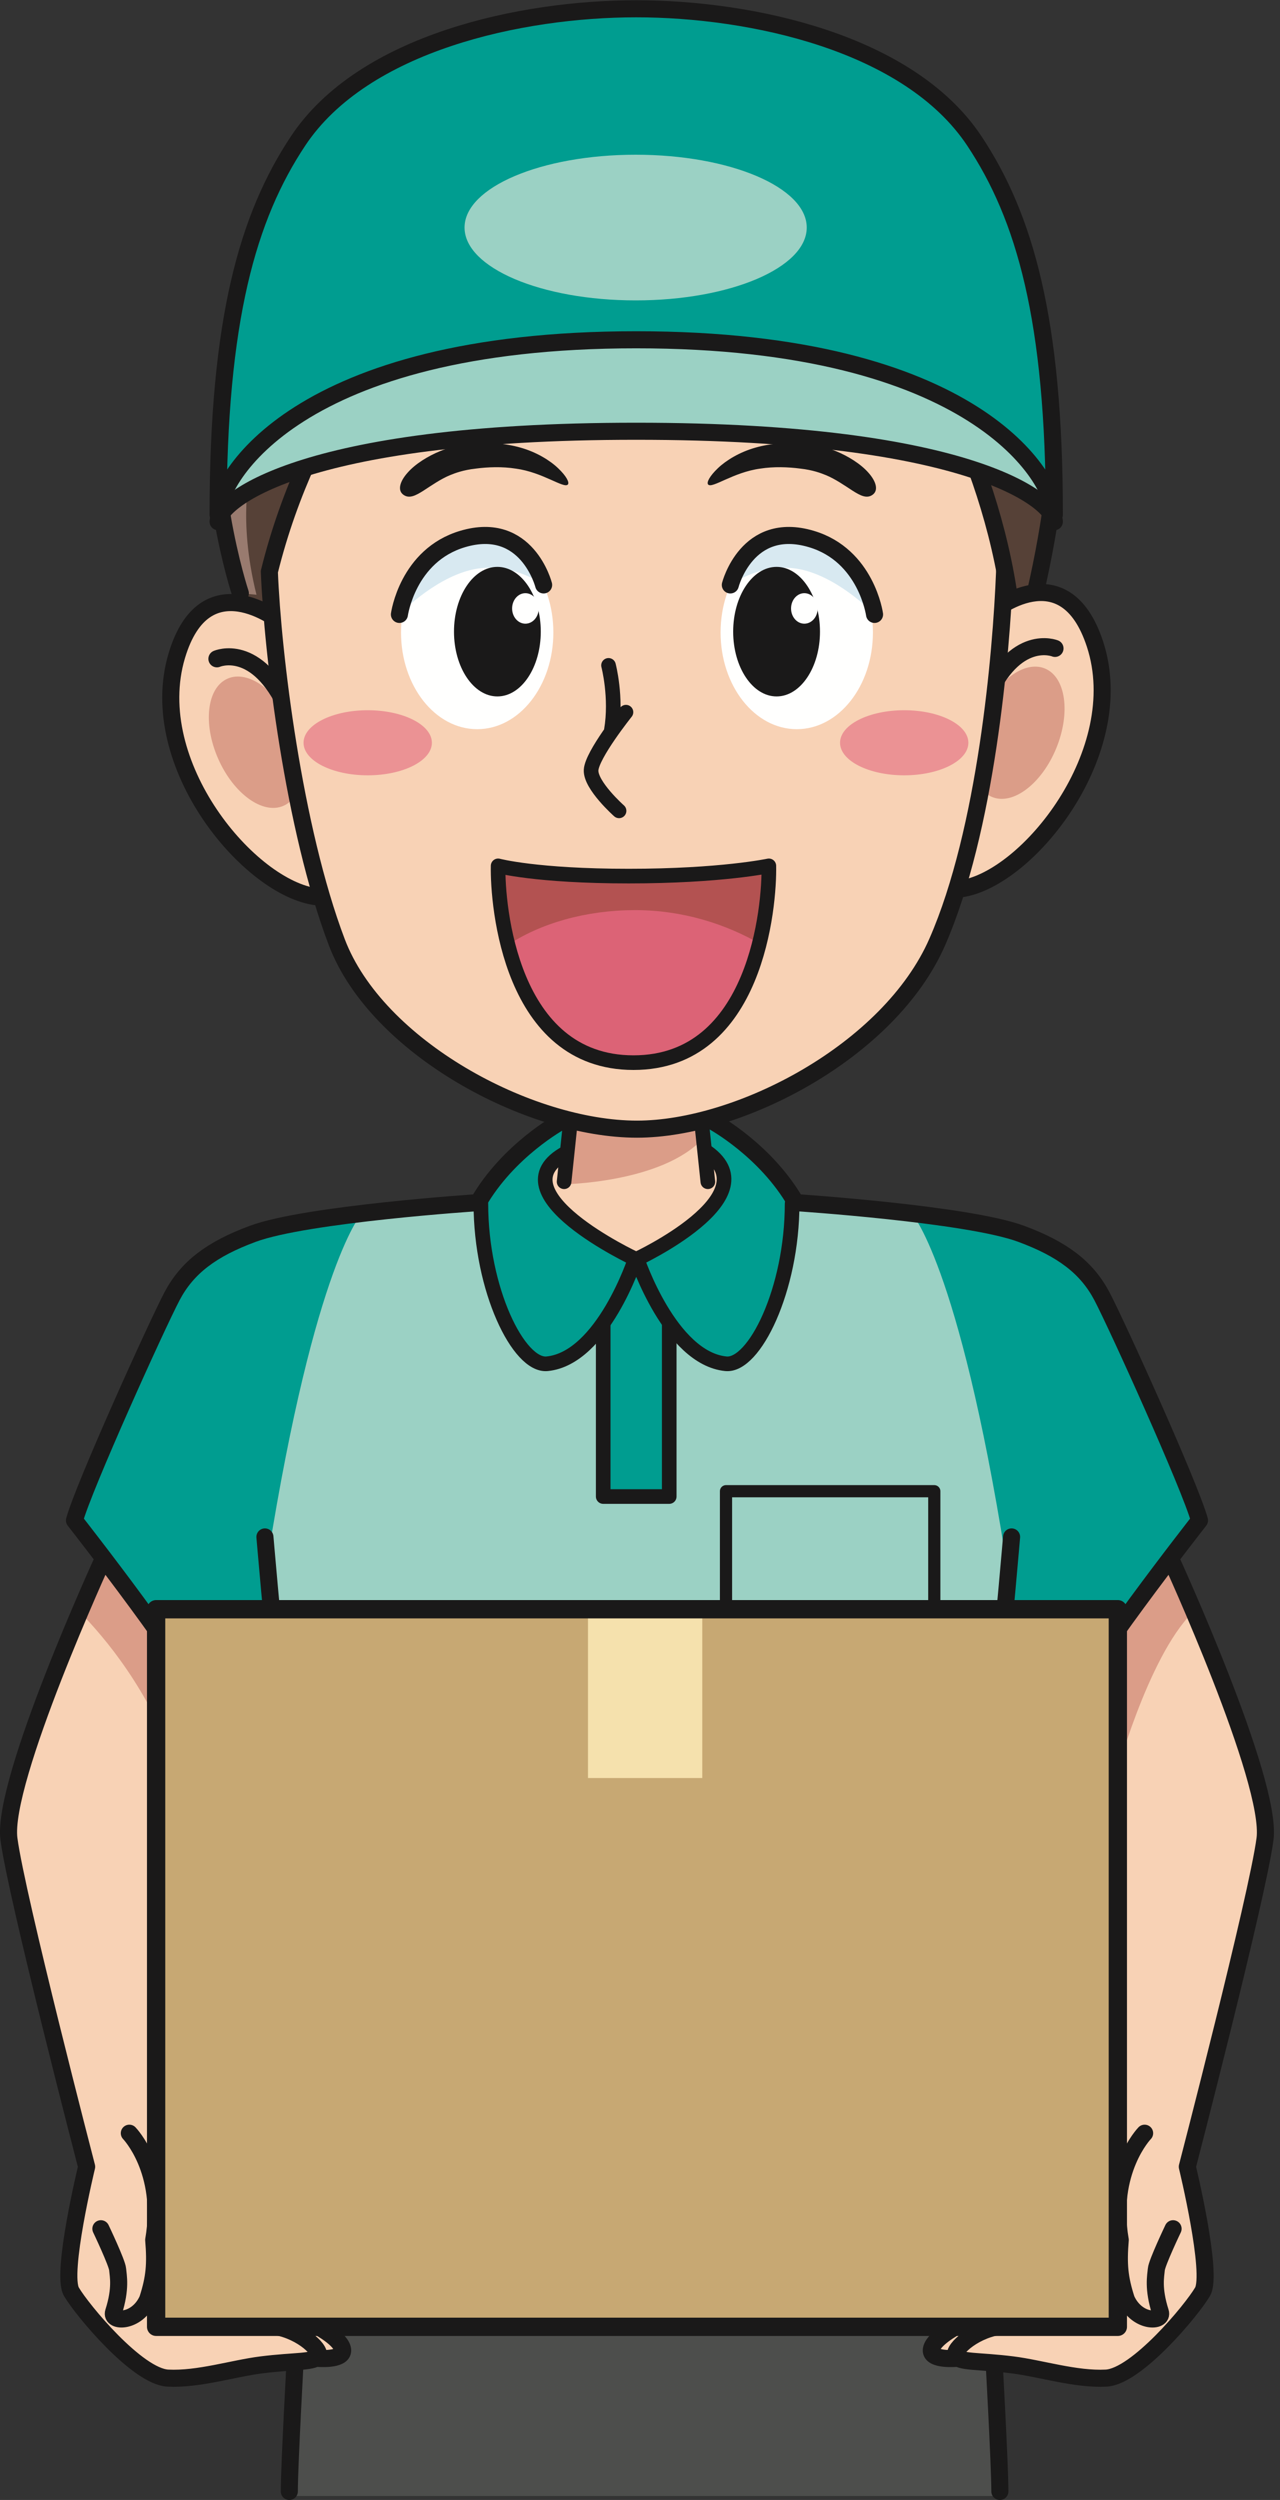 <?xml version="1.0" encoding="UTF-8"?> <svg xmlns="http://www.w3.org/2000/svg" xmlns:xlink="http://www.w3.org/1999/xlink" version="1.1" x="0" y="0" width="525" height="1025" viewBox="0, 0, 525, 1025"><rect x="0" y="0" width="525" height="1025" fill="#333333" stroke="none"/><g id="Layer_1"><path d="M411.165,1023.375 L118.665,1023.375 L121.165,934 L406.79,934 L411.165,1023.375" fill="#4D4E4C"></path><path d="M121.165,965.875 C121.165,965.875 118.665,1010.875 118.665,1021.5 M407.605,965.875 C407.605,965.875 410.105,1010.875 410.105,1021.5" fill-opacity="0" stroke="#1A1919" stroke-width="7" stroke-linecap="round" stroke-linejoin="round"></path><path d="M480.105,639 C480.105,639 521.98,730.25 518.855,754 C515.73,777.75 486.98,888.375 486.98,888.375 C486.98,888.375 497.605,932.125 493.23,939.625 C488.855,947.125 466.185,974.415 453.645,975.04 C441.145,975.665 426.975,971.085 415.415,969.625 C401.245,967.83 393.23,968.685 391.98,965.875 L392.6,966.915 C392.6,966.915 381.77,967.96 381.975,963.585 C382.18,959.21 391.975,954 391.975,954 L425.73,946.5 L437.605,690.25 L480.105,639" fill="#F8D2B5"></path><path d="M72.205,663.48 C72.205,663.48 86.785,686.82 85.955,698.9 L111.365,657.65 L112.81,676.07 C116.6,716.35 122.11,770.685 125.535,785.145 L398.035,785.145 C399.855,777.48 412.41,660.77 412.41,660.77 L430.54,692.75 C430.54,692.75 473.04,610.875 469.29,576.5 C465.54,542.125 443.765,515.52 429.915,510.25 C403.665,500.25 324.875,491.365 324.875,491.365 C311.66,471.745 296.525,464.02 296.525,464.02 L226.32,462.51 C226.32,462.51 208.205,475.58 196.125,493.08 C196.125,493.08 125.54,500.875 103.665,505.875 L77.415,520.875 L72.205,663.48" fill="#9BD1C4"></path><path d="M111.165,660.875 L84.915,701.5 C80.54,687.125 30.54,623.375 30.54,623.375 C34.29,609.625 64.29,543.375 70.54,531.5 C76.79,519.625 86.79,512.125 103.665,505.875 C112.36,502.65 132.255,499.175 148.665,497.125 C148.665,497.125 129.29,517.125 109.915,638.375 L111.165,660.875" fill="#009D90"></path><path d="M411.165,660.875 L437.415,701.5 C441.79,687.125 491.79,623.375 491.79,623.375 C488.04,609.625 458.04,543.375 451.79,531.5 C445.54,519.625 435.54,512.125 418.665,505.875 C409.975,502.65 390.08,499.175 373.665,497.125 C373.665,497.125 393.04,517.125 412.415,638.375 L411.165,660.875" fill="#009D90"></path><path d="M42.415,639 C42.415,639 0.54,730.25 3.665,754 C6.79,777.75 35.54,888.375 35.54,888.375 C35.54,888.375 24.915,932.125 29.29,939.625 C33.665,947.125 56.335,974.415 68.875,975.04 C81.375,975.665 95.545,971.085 107.105,969.625 C121.275,967.83 129.29,968.685 130.54,965.875 L129.92,966.915 C129.92,966.915 140.75,967.96 140.545,963.585 C140.34,959.21 130.545,954 130.545,954 L96.79,946.5 L82.625,695.04 L42.415,639" fill="#F8D2B5"></path><path d="M443.46,693.375 C443.46,693.375 473.88,644.625 479.295,642.125 L488.985,661.27 C470.64,679.62 457.195,729.705 457.195,729.705 L443.46,693.375" fill="#DB9D88"></path><path d="M78.875,693.375 C78.875,693.375 48.455,644.625 43.04,642.125 L32.575,660.745 C39.28,667.765 57.895,687.29 70.71,719.93 L78.875,693.375" fill="#DB9D88"></path><path d="M230.67,471.415 L231.785,460.775 L231.785,448.695 L290.34,446 L290.34,460.775 L291.395,470.775 L294.65,474.58 C314.315,490.65 261.065,516.155 261.065,516.155 C261.065,516.155 207.81,490.65 227.48,474.58 L230.67,471.415" fill="#F8D2B5"></path><path d="M233,448.645 L230.53,485.595 C230.53,485.595 271.445,485.185 288.39,466.76 L290.34,451.085 L233,448.645" fill="#DB9D88"></path><path d="M247.41,517.335 L274.49,517.335 L274.49,613.585 L247.41,613.585 z" fill="#009D90"></path><path d="M274.49,517.335 L274.49,613.585 L247.41,613.585 L247.41,517.335" fill-opacity="0" stroke="#1A1919" stroke-width="6" stroke-linecap="round" stroke-linejoin="round"></path><path d="M227.48,474.58 C207.81,490.65 261.895,516.155 261.895,516.155 C261.895,516.155 247.215,556.875 224.415,559.15 C212.755,560.32 197.235,528.785 197.235,493.485 C197.235,493.485 216.275,468.465 220.3,465.72 C224.32,462.98 231.345,460.41 232.62,460.775 C233.9,461.145 232.2,472.645 232.2,472.645 L227.48,474.58" fill="#009D90"></path><path d="M294.65,474.58 C314.315,490.65 260.235,516.155 260.235,516.155 C260.235,516.155 274.91,556.875 297.715,559.15 C309.375,560.32 324.895,528.785 324.895,493.485 C324.895,493.485 319.015,481.985 316.095,478.515 C313.165,475.045 300.545,462.425 297.625,461.515 C294.7,460.6 288.205,458.585 287.83,460.775 C287.47,462.97 288.68,473.5 289.23,474.05 C289.775,474.605 294.885,473.945 294.885,473.945" fill="#009D90"></path><path d="M424.605,243.265 C427.4,228.325 429.38,214.615 430.645,201.98 C429.255,169.605 339.585,128.44 252.325,130.145 C169.82,131.76 89.355,174.78 91.09,195.785 C92.655,214.7 91.135,214.68 98.575,243.235 L99.1,258.39 L424,257.785 L424.605,243.265" fill="#564137"></path><path d="M102.8,192.87 C102.8,192.87 97.365,212.405 105.195,243.85 L98.575,243.235 C98.575,243.235 86.945,209.95 90.06,200.26 L102.8,192.87" fill="#997B6F"></path><path d="M98.575,243.235 C98.575,243.235 94.345,230.55 91.065,211.39 C90.35,207.25 91.85,202.915 91.285,198.23 C90.555,192.23 187.325,149.52 239.51,128.27 C239.51,128.27 430.31,194.515 432.13,201.1 C430.57,213.945 428.115,227.945 424.605,243.265" fill-opacity="0" stroke="#1A1919" stroke-width="7" stroke-linecap="round" stroke-linejoin="round"></path><g><path d="M232.2,472.645 C202.2,488.895 260.535,516.155 260.535,516.155 C260.535,516.155 247.215,556.875 224.415,559.15 C212.755,560.32 197.235,528.785 197.235,493.485 M290.115,472.435 C315.74,490.77 261.32,516.155 261.32,516.155 C261.32,516.155 274.91,556.875 297.715,559.15 C309.375,560.32 324.895,528.785 324.895,493.485 M231.37,484.52 L233.87,460.775 M290.33,484.52 L287.83,460.775" fill-opacity="0" stroke="#1A1919" stroke-width="6" stroke-linecap="round" stroke-linejoin="round"></path><path d="M229.91,459.935 C229.91,459.935 208.445,471.605 196.125,493.08 C196.125,493.08 125.755,497.69 103.665,505.875 C86.79,512.125 76.79,519.625 70.54,531.5 C64.29,543.375 34.29,609.625 30.54,623.375 C30.54,623.375 80.54,687.125 84.915,701.5 L111.165,660.875 M414.91,630.145 C414.91,630.145 403.66,761.395 398.035,785.145 M108.66,630.145 C108.66,630.145 119.91,761.395 125.535,785.145" fill-opacity="0" stroke="#1A1919" stroke-width="7" stroke-linecap="round" stroke-linejoin="round"></path></g><path d="M383.205,611.405 L383.205,680.295 C383.205,691.205 374.27,700.135 363.36,700.135 L317.615,700.135 C306.71,700.135 297.775,691.205 297.775,680.295 L297.775,611.405 L383.205,611.405 z" fill-opacity="0" stroke="#1A1919" stroke-width="5" stroke-linecap="round" stroke-linejoin="round"></path><path d="M114.87,254.81 C114.87,254.81 84.075,230.12 72.51,268.84 C59.225,313.315 102.565,364.585 130.065,367.71" fill="#F8D2B5"></path><path d="M114.87,254.81 C114.87,254.81 84.075,230.12 72.51,268.84 C59.225,313.315 102.565,364.585 130.065,367.71" fill-opacity="0" stroke="#1A1919" stroke-width="7" stroke-linecap="round" stroke-linejoin="round"></path><path d="M89.47,311.06 C95.795,325.455 107.8,334.105 116.265,330.385 C124.74,326.655 126.47,311.97 120.13,297.565 C113.805,283.17 101.8,274.515 93.335,278.245 C84.86,281.965 83.14,296.655 89.47,311.06" fill="#DB9D88"></path><path d="M88.97,270.12 C88.97,270.12 105.325,262.935 117.995,290.845" fill-opacity="0" stroke="#1A1919" stroke-width="7" stroke-linecap="round" stroke-linejoin="round"></path><path d="M406.445,251.185 C406.445,251.185 436.61,225.74 449.14,264.155 C463.525,308.29 421.475,360.62 394.06,364.43" fill="#F8D2B5"></path><path d="M406.445,251.185 C406.445,251.185 436.61,225.74 449.14,264.155 C463.525,308.29 421.475,360.62 394.06,364.43" fill-opacity="0" stroke="#1A1919" stroke-width="7" stroke-linecap="round" stroke-linejoin="round"></path><path d="M433.23,306.785 C427.265,321.335 415.485,330.285 406.925,326.775 C398.36,323.25 396.27,308.615 402.245,294.055 C408.215,279.505 420,270.56 428.555,274.08 C437.12,277.59 439.205,292.225 433.23,306.785" fill="#DB9D88"></path><path d="M432.715,265.85 C432.715,265.85 416.18,259.07 404.22,287.285" fill-opacity="0" stroke="#1A1919" stroke-width="7" stroke-linecap="round" stroke-linejoin="round"></path><path d="M412.04,234.375 C410.72,268.12 404.46,340.495 384.405,386.255 C364.775,431.05 321.26,451.245 275.635,462.96 C260.845,466.05 246.885,462.96 246.885,462.96 C201.26,451.245 154.48,429.41 138.115,386.255 C120.395,339.53 111.8,268.12 110.48,234.375 C119.2,199.08 134.285,170.775 146.66,151.84 L151.68,151.665 C165.725,150.82 179.365,146.77 191.8,141.315 L195.43,146.25 C254.18,148.75 309.385,114.585 327.51,90.21 C327.51,90.21 334.81,150.83 395.015,182.5 L398.315,182.495 C403.59,195.805 408.53,210.91 412.035,227.125 L412.04,234.375" fill="#F8D2B5"></path><path d="M176.335,34.56 C176.335,34.56 216.745,61.23 266.15,62.855 C266.15,62.855 284.17,68.83 248.125,70.495 C212.075,72.175 174.055,68.165 151.195,57.09 L176.335,34.56" fill="#B7A293"></path><path d="M166.885,125.2 C166.885,125.2 127.1,167.085 110.48,234.375 C111.8,268.12 120.395,339.53 138.115,386.255 C154.48,429.41 216.955,462.96 261.26,462.96 C303.135,462.96 364.775,431.05 384.405,386.255 C404.46,340.495 410.72,268.12 412.04,234.375" fill-opacity="0" stroke="#1A1919" stroke-width="7" stroke-linecap="round" stroke-linejoin="round"></path><path d="M249.59,272.805 C249.59,272.805 253.045,285.945 250.74,299.48 M256.745,291.995 C256.745,291.995 242.795,309.44 242.44,315.72 C242.095,321.985 253.91,332.455 253.91,332.455" fill-opacity="0" stroke="#1A1919" stroke-width="6" stroke-linecap="round" stroke-linejoin="round"></path><path d="M177.14,304.535 C177.14,311.91 165.355,317.885 150.825,317.885 C136.295,317.885 124.5,311.91 124.5,304.535 C124.5,297.165 136.295,291.195 150.825,291.195 C165.355,291.195 177.14,297.165 177.14,304.535" fill="#EB9294"></path><path d="M344.55,304.535 C344.55,311.91 356.335,317.885 370.865,317.885 C385.395,317.885 397.185,311.91 397.185,304.535 C397.185,297.165 385.395,291.195 370.865,291.195 C356.335,291.195 344.55,297.165 344.55,304.535" fill="#EB9294"></path><path d="M226.965,259.32 C226.965,281.22 212.98,298.97 195.73,298.97 C178.46,298.97 164.485,281.22 164.485,259.32 C164.485,237.405 178.46,219.65 195.73,219.65 C212.98,219.65 226.965,237.405 226.965,259.32" fill="#FFFFFE"></path><path d="M295.555,259.32 C295.555,281.22 309.54,298.97 326.795,298.97 C344.06,298.97 358.035,281.22 358.035,259.32 C358.035,237.405 344.06,219.65 326.795,219.65 C309.54,219.65 295.555,237.405 295.555,259.32" fill="#FFFFFE"></path><path d="M163.825,251.92 C163.825,251.92 167.145,227.715 189.75,220.99 C216.19,213.125 222.97,239.825 222.97,239.825 C222.97,239.825 209.2,229.58 192.795,233.765 C177.32,237.705 163.825,251.92 163.825,251.92" fill="#D8E9F1"></path><path d="M358.7,251.92 C358.7,251.92 355.375,227.715 332.775,220.99 C306.34,213.125 299.55,239.825 299.55,239.825 C299.55,239.825 313.325,229.58 329.725,233.765 C345.21,237.705 358.7,251.92 358.7,251.92" fill="#D8E9F1"></path><path d="M300.715,258.975 C300.715,273.635 308.69,285.54 318.52,285.54 C328.345,285.54 336.325,273.635 336.325,258.975 C336.325,244.305 328.345,232.42 318.52,232.42 C308.69,232.42 300.715,244.305 300.715,258.975" fill="#1A1919"></path><path d="M299.55,239.825 C299.55,239.825 306.34,213.125 332.775,220.99 C355.375,227.715 358.7,251.92 358.7,251.92" fill-opacity="0" stroke="#1A1919" stroke-width="7" stroke-linecap="round" stroke-linejoin="round"></path><path d="M232.905,198.66 C231.295,200.44 222.585,193.61 211.53,192.135 C206.05,191.265 200.135,191.46 195.08,192.135 C189.96,192.705 186.62,193.995 184.61,194.81 C180.79,196.375 176.855,199.12 173.68,201.18 C170.475,203.205 167.79,204.625 165.375,202.795 C163.01,201.015 163.97,197.4 167.175,193.81 C170.335,190.195 175.61,186.96 180.52,184.965 C181.755,184.475 183.56,183.755 185.91,183.155 C188.235,182.51 191.195,182.1 194.02,181.875 C199.845,181.39 206.955,181.64 213.47,183.515 C220.005,185.345 225.595,188.785 228.915,191.975 C232.275,195.165 233.665,197.835 232.905,198.66" fill="#1A1919"></path><path d="M290.455,198.66 C289.69,197.83 291.085,195.165 294.445,191.97 C297.765,188.785 303.355,185.345 309.89,183.515 C316.4,181.64 323.515,181.39 329.34,181.875 C332.165,182.1 335.125,182.51 337.45,183.155 C339.8,183.755 341.605,184.475 342.84,184.965 C347.75,186.96 353.025,190.19 356.185,193.805 C359.395,197.4 360.35,201.01 357.985,202.795 C355.57,204.625 352.885,203.205 349.685,201.18 C346.51,199.12 342.575,196.375 338.745,194.81 C336.74,193.995 333.405,192.705 328.28,192.13 C323.225,191.46 317.31,191.265 311.83,192.13 C300.77,193.61 292.06,200.44 290.455,198.66" fill="#1A1919"></path><path d="M195.43,146.25 C254.18,148.75 309.385,114.585 327.51,90.21 C327.51,90.21 334.81,150.83 395.015,182.5 M250.015,101.665 C250.015,101.665 203.555,148.54 151.68,151.665 M368.505,127.86 C368.505,127.86 403.51,178.175 413.51,241.925" fill-opacity="0" stroke="#1A1919" stroke-width="7" stroke-linecap="round" stroke-linejoin="round"></path><path d="M221.805,258.975 C221.805,273.635 213.835,285.54 204,285.54 C194.18,285.54 186.205,273.635 186.205,258.975 C186.205,244.305 194.18,232.42 204,232.42 C213.835,232.42 221.805,244.305 221.805,258.975" fill="#1A1919"></path><path d="M220.95,249.475 C220.95,252.92 218.51,255.715 215.495,255.715 C212.49,255.715 210.045,252.92 210.045,249.475 C210.045,246.01 212.49,243.205 215.495,243.205 C218.51,243.205 220.95,246.01 220.95,249.475" fill="#FFFFFE"></path><path d="M335.365,249.475 C335.365,252.92 332.925,255.715 329.905,255.715 C326.9,255.715 324.455,252.92 324.455,249.475 C324.455,246.01 326.9,243.205 329.905,243.205 C332.925,243.205 335.365,246.01 335.365,249.475" fill="#FFFFFE"></path><path d="M222.97,239.825 C222.97,239.825 216.19,213.125 189.75,220.99 C167.145,227.715 163.825,251.92 163.825,251.92" fill-opacity="0" stroke="#1A1919" stroke-width="7" stroke-linecap="round" stroke-linejoin="round"></path><path d="M89.455,213.895 C89.455,206.245 121.545,176.815 260.935,176.815 C400.345,176.815 432.45,206.245 432.45,213.895 L419.89,134.53 L123.335,122.055 C123.335,122.055 101.84,135.425 100.05,145.215 C98.265,155.035 89.455,213.895 89.455,213.895" fill="#9BD1C4"></path><path d="M89.455,213.895 C89.455,206.245 121.545,176.815 260.935,176.815 C400.345,176.815 432.45,206.245 432.45,213.895 L419.89,134.53 L123.335,122.055 C123.335,122.055 101.84,135.425 100.05,145.215 C98.265,155.035 89.455,213.895 89.455,213.895 z" fill-opacity="0" stroke="#1A1919" stroke-width="7" stroke-linecap="round" stroke-linejoin="round"></path><path d="M260.935,3.6 C308.585,3.6 372.795,16.075 399.59,55.425 C420.24,85.73 434.26,136.355 434.26,208.72 C434.26,194.07 395.015,139.31 260.935,139.31 C120.08,139.31 87.645,194.07 87.645,208.72 C87.645,128.575 101.675,85.73 122.305,55.425 C149.11,16.075 213.32,3.6 260.935,3.6" fill="#009D90"></path><path d="M260.935,3.6 C308.085,3.6 372.81,17.435 399.605,57.75 C420.255,88.8 432.45,130.9 432.45,211.045 C432.45,196.4 400.345,139.31 260.935,139.31 C121.545,139.31 89.455,196.4 89.455,211.045 C89.455,130.9 101.66,88.8 122.29,57.75 C149.1,17.435 213.82,3.6 260.935,3.6 z" fill-opacity="0" stroke="#1A1919" stroke-width="7" stroke-linecap="round" stroke-linejoin="round"></path><path d="M330.89,93.295 C330.89,109.79 299.475,123.165 260.73,123.165 C221.965,123.165 190.54,109.79 190.54,93.295 C190.54,76.81 221.965,63.435 260.73,63.435 C299.475,63.435 330.89,76.81 330.89,93.295" fill="#9BD1C4"></path><path d="M257.945,361.82 C295.845,361.82 315.345,355.005 315.345,355.005 C315.68,371.205 310.36,435.69 259.83,435.69 C209.3,435.69 203.985,371.205 204.31,355.005 C204.31,355.005 220.04,361.82 257.945,361.82" fill="#DC6376"></path><path d="M260.495,373.15 C279.94,373.15 297.815,378.835 312.2,387.245 C314.915,375.07 315.465,360.49 315.345,355.005 C315.345,355.005 295.735,359.205 257.83,359.205 C219.925,359.205 204.31,355.005 204.31,355.005 C204.2,360.595 204.76,375.485 207.61,387.92 C221.435,378.495 240.52,373.15 260.495,373.15" fill="#B35251"></path><g><path d="M257.83,359.205 C295.735,359.205 315.345,355.005 315.345,355.005 C315.68,371.205 310.36,435.69 259.83,435.69 C209.3,435.69 203.985,371.205 204.31,355.005 C204.31,355.005 219.925,359.205 257.83,359.205 z" fill-opacity="0" stroke="#1A1919" stroke-width="6" stroke-linecap="round" stroke-linejoin="round"></path><path d="M42.415,639 C42.415,639 0.54,730.25 3.665,754 C6.79,777.75 35.54,888.375 35.54,888.375 C35.54,888.375 24.915,932.125 29.29,939.625 C33.665,947.125 56.335,974.415 68.875,975.04 C81.375,975.665 95.545,971.085 107.105,969.625 C121.275,967.83 129.29,968.685 130.54,965.875 C131.79,963.06 122.105,954.625 111.165,953.685 M130.545,954 C130.545,954 140.34,959.21 140.545,963.585 C140.75,967.96 129.92,966.915 129.92,966.915 M53.045,874.625 C53.045,874.625 67.945,889.995 63.045,918.375 C63.875,928.38 63.37,934.005 60.545,942.755 C56.17,952.545 45.225,952.23 46.585,947.96 C49.71,938.165 48.46,933.165 48.25,930.46 C48.04,927.755 41.375,913.79 41.375,913.79 M292.605,459.935 C292.605,459.935 314.075,471.605 326.395,493.08 C326.395,493.08 396.765,497.69 418.855,505.875 C435.73,512.125 445.73,519.625 451.98,531.5 C458.23,543.375 488.23,609.625 491.98,623.375 C491.98,623.375 441.98,687.125 437.605,701.5 L413.11,663.6 M480.105,639 C480.105,639 521.98,730.25 518.855,754 C515.73,777.75 486.98,888.375 486.98,888.375 C486.98,888.375 497.605,932.125 493.23,939.625 C488.855,947.125 466.185,974.415 453.645,975.04 C441.145,975.665 426.975,971.085 415.415,969.625 C401.245,967.83 393.23,968.685 391.98,965.875 C390.73,963.06 400.415,954.625 411.355,953.685 M391.975,954 C391.975,954 382.18,959.21 381.975,963.585 C381.77,967.96 392.6,966.915 392.6,966.915 M469.475,874.625 C469.475,874.625 454.575,889.995 459.475,918.375 C458.645,928.38 459.15,934.005 461.975,942.755 C466.35,952.545 477.295,952.23 475.935,947.96 C472.81,938.165 474.06,933.165 474.27,930.46 C474.48,927.755 481.145,913.79 481.145,913.79" fill-opacity="0" stroke="#1A1919" stroke-width="7" stroke-linecap="round" stroke-linejoin="round"></path></g><path d="M64.035,659.79 L458.49,659.79 L458.49,954 L64.035,954 z" fill="#C7A873"></path><path d="M241.165,661.5 L288.04,661.5 L288.04,729 L241.165,729 z" fill="#F5E1AD"></path><path d="M64.035,659.79 L458.49,659.79 L458.49,954 L64.035,954 z" fill-opacity="0" stroke="#1A1919" stroke-width="7.5" stroke-linecap="round" stroke-linejoin="round"></path></g></svg> 
